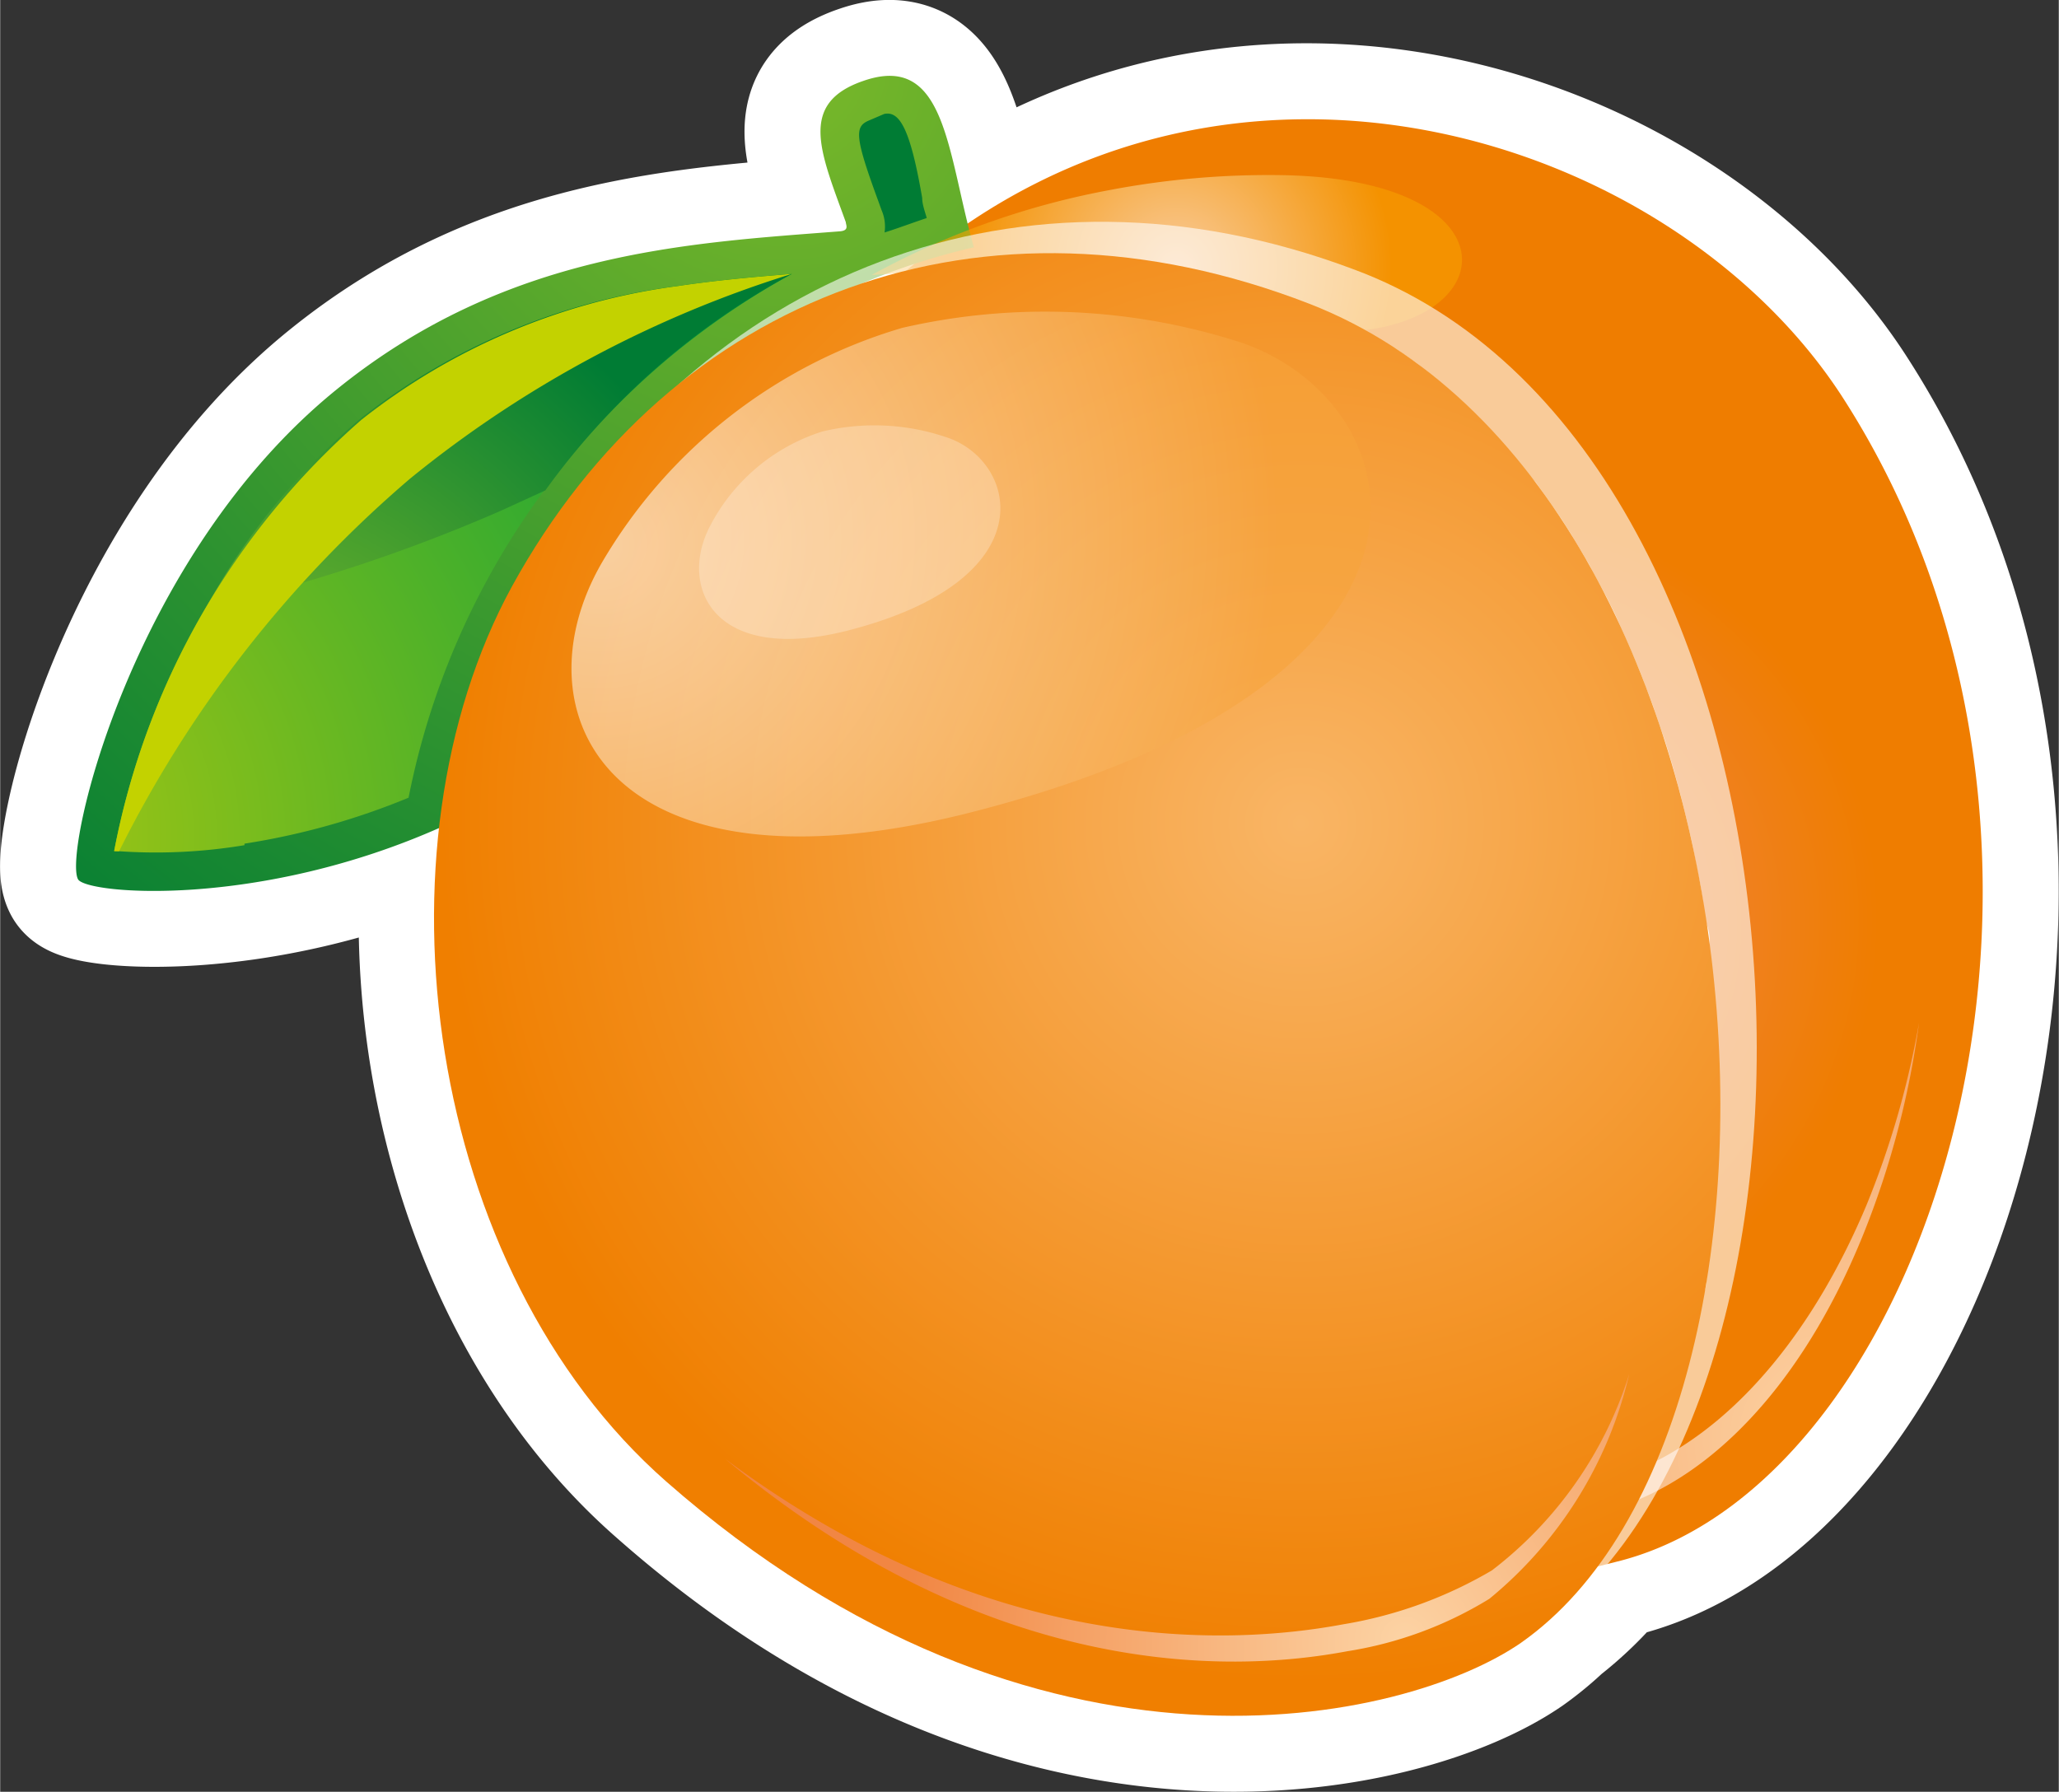 <svg xmlns="http://www.w3.org/2000/svg" xmlns:xlink="http://www.w3.org/1999/xlink" width="19.12mm" height="16.64mm" viewBox="0 0 54.19 47.17"><rect x="0" y="0" width="54.19" height="47.17" fill="#333333" stroke="none"/><defs><style>.cls-1,.cls-13,.cls-9{fill:#fff;}.cls-1{stroke:#fff;stroke-linecap:round;stroke-linejoin:round;stroke-width:4px;}.cls-1,.cls-10,.cls-11,.cls-12,.cls-13,.cls-2,.cls-3,.cls-4,.cls-5,.cls-6,.cls-7,.cls-8,.cls-9{fill-rule:evenodd;}.cls-2{fill:url(#radial-gradient);}.cls-3{fill:url(#radial-gradient-2);}.cls-4{fill:url(#radial-gradient-3);}.cls-5{fill:url(#radial-gradient-4);}.cls-6{fill:url(#radial-gradient-5);}.cls-7{fill:#c3d200;}.cls-12,.cls-8,.cls-9{opacity:0.6;}.cls-8{fill:url(#radial-gradient-6);}.cls-10{fill:url(#radial-gradient-7);}.cls-11{fill:url(#radial-gradient-8);}.cls-12{fill:url(#radial-gradient-9);}.cls-13{opacity:0.25;}</style><radialGradient id="radial-gradient" cx="377.46" cy="-1059.36" r="11.48" gradientTransform="matrix(-0.77, 0.64, 0.62, 0.74, 985.54, 566.96)" gradientUnits="userSpaceOnUse"><stop offset="0" stop-color="#f18860"/><stop offset="1" stop-color="#ef7d00"/></radialGradient><radialGradient id="radial-gradient-2" cx="-1439.07" cy="-567.38" r="18.37" gradientTransform="matrix(0.97, -0.18, 0.15, 0.96, 1529.25, 323.43)" gradientUnits="userSpaceOnUse"><stop offset="0" stop-color="#fcd3a4"/><stop offset="1" stop-color="#f18643"/></radialGradient><radialGradient id="radial-gradient-3" cx="-1440.71" cy="-559.78" r="31.85" gradientTransform="matrix(0.98, -0.15, 0.19, 0.99, 1538.73, 339.6)" gradientUnits="userSpaceOnUse"><stop offset="0" stop-color="#7bb929"/><stop offset="1" stop-color="#007c34"/></radialGradient><radialGradient id="radial-gradient-4" cx="-1465.49" cy="-543.1" r="25.47" gradientTransform="matrix(0.98, -0.15, 0.19, 0.99, 1538.73, 339.6)" gradientUnits="userSpaceOnUse"><stop offset="0" stop-color="#aac811"/><stop offset="1" stop-color="#009e3d"/></radialGradient><radialGradient id="radial-gradient-5" cx="416.8" cy="-1043.44" r="12.92" gradientTransform="matrix(-0.75, 0.63, 0.65, 0.78, 998.16, 570.3)" xlink:href="#radial-gradient-3"/><radialGradient id="radial-gradient-6" cx="-102.24" cy="-1081.54" r="5.68" gradientTransform="translate(865.48 702.57) rotate(-44.79)" gradientUnits="userSpaceOnUse"><stop offset="0" stop-color="#fff"/><stop offset="1" stop-color="#f6a000"/></radialGradient><radialGradient id="radial-gradient-7" cx="-247.79" cy="-1028.15" r="22.61" gradientTransform="matrix(0.77, -0.64, 0.64, 0.77, 883.05, 654.77)" gradientUnits="userSpaceOnUse"><stop offset="0" stop-color="#f9b565"/><stop offset="1" stop-color="#f07f00"/></radialGradient><radialGradient id="radial-gradient-8" cx="-1451.22" cy="-564.06" r="13.5" xlink:href="#radial-gradient-2"/><radialGradient id="radial-gradient-9" cx="-1564.73" cy="-619.87" r="19.43" gradientTransform="matrix(0.9, -0.17, 0.14, 0.91, 1510.93, 312.44)" gradientUnits="userSpaceOnUse"><stop offset="0" stop-color="#fff"/><stop offset="1" stop-color="#f6a33b"/></radialGradient></defs><title>albicocca</title><g id="Livello_2" data-name="Livello 2"><g id="Livello_1-2" data-name="Livello 1"><path class="cls-1" d="M25.46,5.85c-.56-2.27-.76-4.41-2.74-3.72C21,2.72,21.59,4,22.26,5.85c0,.07.1.22-.16.24-4,.31-8.77.54-13.24,4.16-5.4,4.37-7.21,12.19-6.81,12.9.23.38,4.71.78,9.52-1.35-.7,6.16,1.34,13.14,6,17.2C27.32,47.6,37,45.34,40,43.25a8.1,8.1,0,0,0,.85-.7,9.11,9.11,0,0,0,1.41-1.37l.42-.1c8.3-2.21,13.38-19,5.78-30.68C44.28,4,33.74.3,25.46,5.85Z"/><path class="cls-2" d="M43.35,39l.16-.36c.1-.23.19-.47.28-.7s.07-.17.1-.25c.12-.33.23-.66.33-1,0-.12.06-.24.1-.36s.13-.46.19-.7.06-.29.1-.45.1-.42.14-.63,0-.33.09-.5.07-.41.1-.63S45,33,45,32.86s.07-.42.09-.63,0-.37,0-.55,0-.42,0-.63,0-.38,0-.56a4.71,4.71,0,0,0,0-.65c0-.19,0-.37,0-.57s0-.43,0-.65,0-.38,0-.57l0-.66,0-.57-.06-.67c0-.19,0-.37,0-.56L45,24.9c0-.18,0-.36-.07-.54s-.08-.48-.12-.72-.05-.34-.09-.51-.1-.52-.15-.77-.06-.3-.1-.45c-.07-.33-.16-.66-.24-1l-.06-.21c-.1-.4-.22-.79-.34-1.18l-.13-.37c-.09-.26-.17-.52-.27-.78s-.12-.3-.17-.44-.18-.46-.28-.69-.13-.31-.2-.46l-.28-.63-.23-.46c-.11-.2-.21-.4-.32-.59a4.79,4.79,0,0,0-.25-.45c-.11-.2-.23-.38-.33-.56l-.28-.44-.36-.52-.3-.42L40,12.23l-.32-.39c-.14-.15-.27-.31-.42-.46L38.94,11l-.45-.43-.35-.32-.49-.4-.36-.29-.54-.37L36.38,9l-.62-.35a2.48,2.48,0,0,0-.32-.17,9.88,9.88,0,0,0-1-.45c-.58-.23-1.17-.42-1.76-.59l-.46-.12c-.49-.13-1-.25-1.45-.33l-.31-.06c-.58-.09-1.16-.16-1.72-.2H28.4c-.47,0-.93,0-1.4,0a15,15,0,0,0-3.22.45L24,7C32.42-.14,44,3.58,48.46,10.4c7.6,11.71,2.52,28.47-5.78,30.68l-.67.17A13.49,13.49,0,0,0,43.35,39Z"/><path class="cls-3" d="M49.13,31.72c-1.37,3.27-3.35,5.65-5.57,6.76-.14.33-.28.65-.44,1,2.37-1,4.5-3.45,5.93-7a23.12,23.12,0,0,0,1.46-5.55A23.27,23.27,0,0,1,49.13,31.72Z"/><path class="cls-4" d="M13.42,16.33A18,18,0,0,1,25.63,6.51C24.92,4,24.9,1.37,22.72,2.13,21,2.72,21.59,4,22.26,5.85c0,.07.1.22-.16.24-4,.31-8.77.54-13.24,4.16-5.4,4.37-7.21,12.19-6.81,12.9.23.39,4.75.78,9.59-1.39A18.73,18.73,0,0,1,13.42,16.33Z"/><path class="cls-5" d="M6.43,22.25A14.23,14.23,0,0,1,3,22.4,20.08,20.08,0,0,1,9.51,11.05a17,17,0,0,1,8.33-3.52c1-.15,2-.24,3-.32A20.19,20.19,0,0,0,10.75,21a18.86,18.86,0,0,1-4.32,1.21Z"/><path class="cls-6" d="M23.28,6.12a1.08,1.08,0,0,0-.08-.59l-.09-.25c-.61-1.66-.62-1.94-.26-2.1L23.27,3c.41-.09.69.41,1,2.21,0,.17.07.35.12.53C24,5.87,23.66,6,23.28,6.12ZM17.84,7.53c1-.15,2-.24,3-.32a19.25,19.25,0,0,0-6.49,5.7l-1.18.54A43.6,43.6,0,0,1,5.42,16a17.08,17.08,0,0,1,4.09-5A17,17,0,0,1,17.84,7.53Z"/><path class="cls-7" d="M10.79,12.6a31.16,31.16,0,0,0-7.66,9.81H3A20.08,20.08,0,0,1,9.51,11.05a17,17,0,0,1,8.33-3.52c1-.15,2-.24,3-.32h0A30,30,0,0,0,10.79,12.6Z"/><path class="cls-8" d="M33.69,4.61A22.36,22.36,0,0,0,29.22,5a20.94,20.94,0,0,0-6.28,2.24,25.63,25.63,0,0,1,9.32,1.06C39.22,10.33,41.21,4.71,33.69,4.61Z"/><path class="cls-9" d="M13.9,15.08c4.5-7.93,13-11.26,21.7-8,12.58,4.62,13.72,29.56,4.92,35.77C37.4,45,27.4,47.54,17.53,39,11.15,33.46,9.86,22.22,13.9,15.08Z"/><path class="cls-10" d="M13.47,15.44c4.22-7.69,12.4-10.78,21-7.44,12.35,4.82,14,29.33,5.56,35.25C37,45.34,27.32,47.6,17.53,39,11.19,33.43,9.69,22.36,13.47,15.44Z"/><path class="cls-11" d="M39.27,41.34a11.34,11.34,0,0,1-3.91,1.42c-3.21.6-9.41.76-16.27-4.35,6.9,5.76,13.19,5.66,16.37,5.06a10.14,10.14,0,0,0,3.74-1.38,10.82,10.82,0,0,0,3.68-5.91A10.43,10.43,0,0,1,39.27,41.34Z"/><path class="cls-12" d="M15.84,14.81a13.62,13.62,0,0,1,7.91-6.18A16.77,16.77,0,0,1,32.61,9c4.71,1.55,6.53,9-7.27,12.44C16,23.73,13.55,18.77,15.84,14.81Z"/><path class="cls-13" d="M18.69,13.84a5.05,5.05,0,0,1,2.95-2.48,5.89,5.89,0,0,1,3.35.18c1.8.67,2.52,3.73-2.68,5.06C18.78,17.5,17.84,15.45,18.69,13.84Z"/></g></g></svg>
